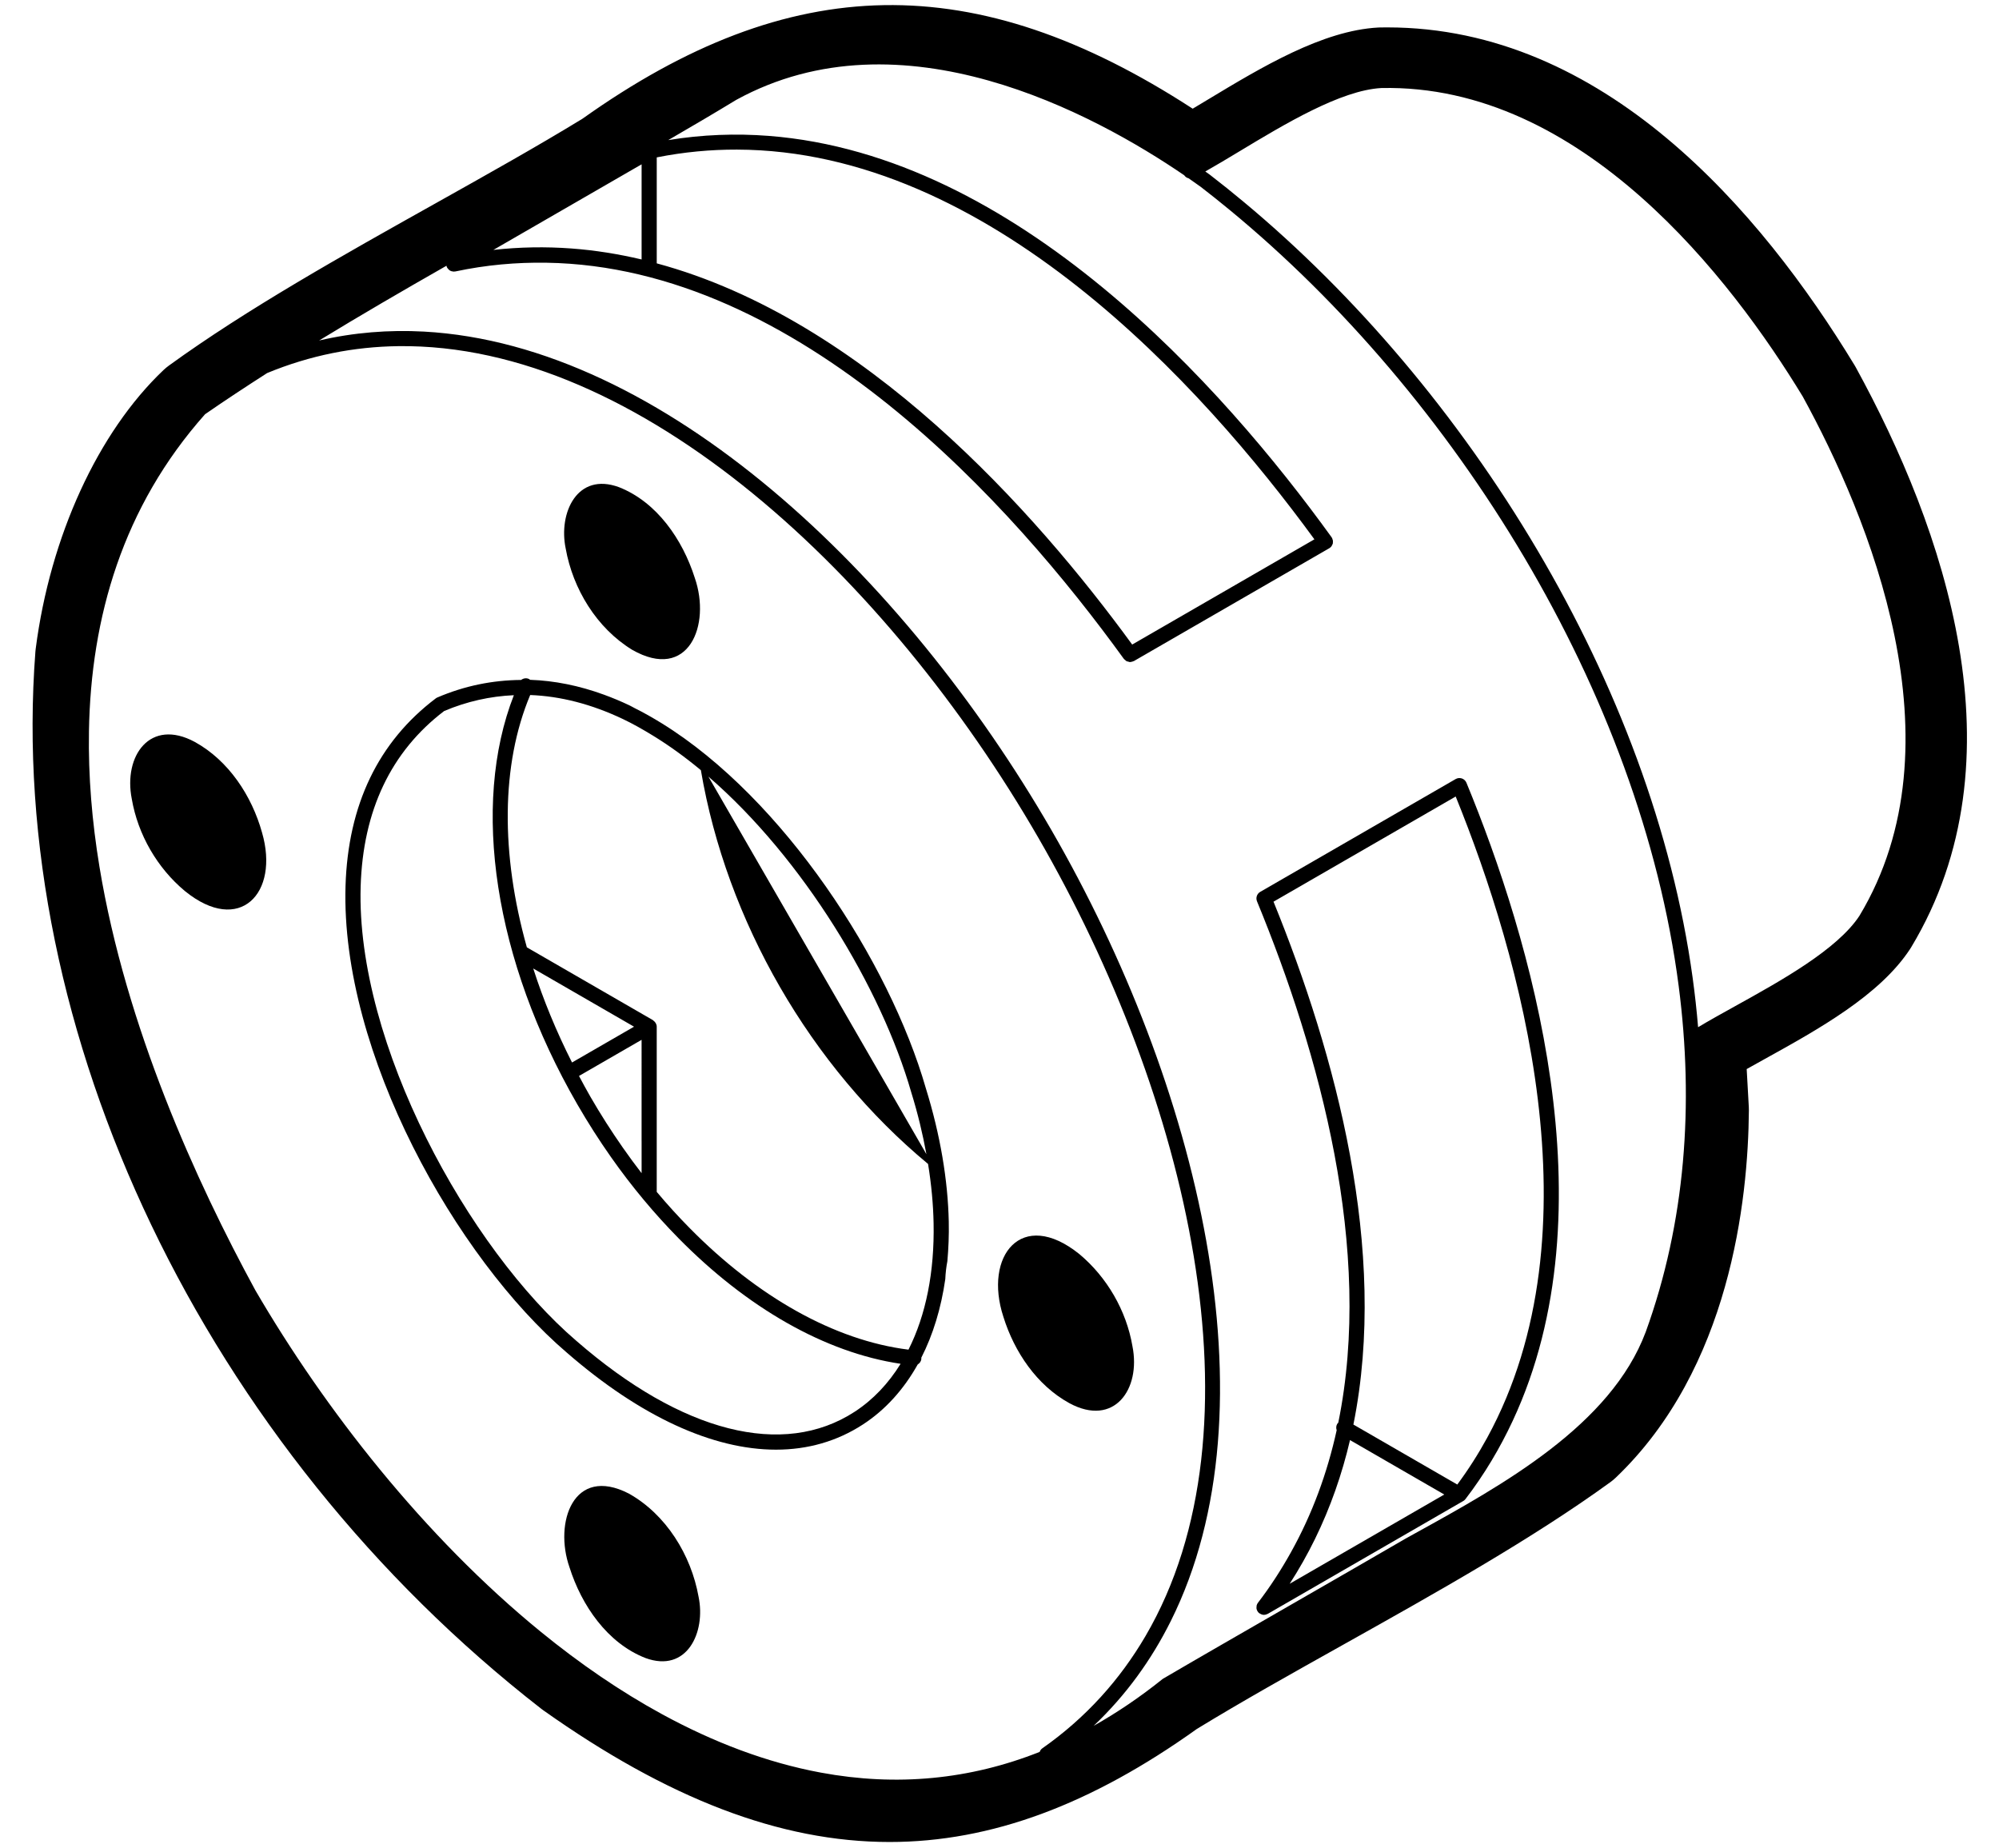 <svg xmlns="http://www.w3.org/2000/svg" viewBox="0 0 132 122"><path class="st0" d="M122.546,24.259c-0.025-0.046-0.051-0.091-0.078-0.135c-6.205-10.215-16.57-22.315-30.859-22.315
			c-0.156,0-0.315,0.001-0.472,0.004c-0.041,0.001-0.082,0.002-0.123,0.004c-3.688,0.198-7.705,2.619-11.249,4.755
			c-0.344,0.208-0.682,0.411-1.008,0.605c-14.392-9.346-26.557-9.108-40.3,0.666c-2.971,1.816-6.256,3.656-9.732,5.603
			c-6.102,3.417-12.411,6.95-17.573,10.693c-0.124,0.09-0.242,0.188-0.353,0.293C6.469,28.538,3.313,35.42,2.357,42.842
			c-0.008,0.06-0.014,0.12-0.019,0.18c-1.926,25.14,11.191,52.545,33.417,69.817c0.041,0.032,0.082,0.063,0.125,0.092
			c8.189,5.801,15.604,8.693,22.86,8.693c6.736,0,13.336-2.492,20.292-7.464c2.962-1.81,6.238-3.645,9.705-5.585
			c6.112-3.423,12.432-6.961,17.598-10.709c0.127-0.092,0.248-0.193,0.362-0.302c7.533-7.193,8.738-18.277,8.787-24.245
			c0-0.074-0.001-0.149-0.005-0.223l-0.14-2.508c0.378-0.213,0.776-0.433,1.182-0.658c3.564-1.974,7.605-4.212,9.609-7.271
			c0.024-0.037,0.048-0.075,0.071-0.113C133.698,50.097,128.352,34.854,122.546,24.259z M54.208,117.044
			c-3.597-0.666-7.108-2.015-10.48-3.852c-2.775-1.512-5.453-3.357-8.007-5.438c-7.735-6.305-14.312-14.756-18.858-22.557
			c-3.901-7.16-8.552-17.394-10.297-27.976c-0.49-2.971-0.742-5.969-0.692-8.935C6,40.768,8.108,33.461,13.542,27.35
			c1.323-0.916,2.699-1.82,4.099-2.718c2.845-1.175,5.747-1.74,8.664-1.776c15.95-0.201,32.345,15.297,42.257,32.454
			c9.887,17.114,15.123,38.989,7.074,52.726c-1.675,2.858-3.911,5.373-6.815,7.409c-0.084,0.059-0.136,0.142-0.17,0.231
			C64.035,117.508,59.203,117.97,54.208,117.044z M72.212,113.959c2.141-2.024,3.821-4.36,5.102-6.929
			c7.049-14.136,1.806-35.446-7.886-52.221c-9.722-16.827-25.631-32.057-41.441-32.915c-2.314-0.125-4.625,0.058-6.915,0.589
			c2.741-1.674,5.568-3.318,8.412-4.937c0.005,0.023,0.004,0.046,0.013,0.068c0.005,0.014,0.016,0.024,0.022,0.037
			c0.005,0.011,0.005,0.023,0.011,0.034c0.006,0.01,0.017,0.014,0.023,0.023c0.042,0.063,0.094,0.117,0.156,0.154
			c0.004,0.002,0.007,0.006,0.011,0.009c0.067,0.037,0.142,0.053,0.219,0.058c0.009,0,0.016,0.007,0.025,0.007
			c0.011,0,0.021-0.008,0.032-0.009c0.024-0.002,0.047,0.003,0.072-0.003c2.034-0.434,4.035-0.607,6.002-0.577
			c16.732,0.251,30.816,16.027,38.146,26.165c0.009,0.012,0.024,0.017,0.033,0.028c0.001,0.001,0.001,0.003,0.002,0.004
			c0.005,0.005,0.012,0.007,0.017,0.012c0.017,0.018,0.036,0.032,0.055,0.047c0.022,0.017,0.039,0.041,0.064,0.054
			c0.009,0.005,0.019,0.003,0.028,0.007c0.03,0.014,0.063,0.017,0.095,0.025c0.037,0.009,0.072,0.029,0.111,0.029
			c0.012,0,0.024-0.009,0.037-0.01c0.062-0.005,0.123-0.02,0.182-0.049c0.01-0.005,0.022-0.003,0.031-0.008l12.903-7.45
			c0.062-0.036,0.112-0.083,0.152-0.137c0.009-0.012,0.012-0.028,0.02-0.041c0.027-0.044,0.051-0.09,0.063-0.141
			c0.001-0.004,0.004-0.007,0.005-0.01c0.004-0.02-0.002-0.039,0-0.059c0.004-0.043,0.007-0.087,0-0.129
			c-0.005-0.028-0.018-0.055-0.028-0.083s-0.013-0.057-0.028-0.083c-0.005-0.008-0.013-0.012-0.018-0.02
			c-0.005-0.007-0.005-0.016-0.01-0.023c-7.189-9.952-20.795-25.237-37.171-26.503c-2.165-0.167-4.378-0.09-6.632,0.278
			c1.524-0.884,3.028-1.767,4.492-2.657c10.909-5.983,23.628,0.919,29.579,4.979c0.072,0.104,0.174,0.174,0.291,0.201
			c0.281,0.194,0.55,0.384,0.796,0.561c0.64,0.492,1.274,1.001,1.905,1.52c14.886,12.255,27.139,31.871,29.658,51.244
			c1.017,7.821,0.45,15.603-2.174,22.844c-2.306,6.164-9.448,10.108-15.187,13.277l-0.664,0.367
			c-1.91,1.112-4.759,2.752-7.645,4.412c-3.115,1.792-6.272,3.609-8.395,4.854C75.29,112.053,73.764,113.082,72.212,113.959z
			 M74.762,42.559c-6.416-8.797-17.694-21.472-31.395-25.17v-4.412v-2.585c1.79-0.356,3.556-0.519,5.294-0.514
			C65.29,9.921,79.333,25.393,86.794,35.611L74.762,42.559z M42.367,10.85v2.802v3.48c-1.522-0.359-3.071-0.61-4.648-0.726
			c-1.686-0.124-3.401-0.099-5.141,0.096L42.367,10.85z M111.771,64.566c-2.662-19.383-14.836-38.919-29.655-51.243
			c-0.736-0.613-1.478-1.211-2.227-1.787c-0.004-0.003-0.008-0.006-0.012-0.009c-0.091-0.066-0.191-0.136-0.287-0.204
			c0.692-0.39,1.451-0.847,2.244-1.324c2.987-1.801,6.706-4.042,9.379-4.186c13.269-0.289,23.148,12.667,27.827,20.368
			c4.34,7.921,10.596,22.911,3.746,34.286c-1.463,2.231-5.2,4.301-8.202,5.964c-0.88,0.487-1.721,0.954-2.454,1.394
			C112.041,66.74,111.92,65.653,111.771,64.566z"/>
		<path class="st0" d="M96.619,99.115l0.001-0.001c0.001-0.001,0.002-0.002,0.003-0.003c0.054-0.032,0.103-0.073,0.144-0.126
			c1.257-1.638,2.28-3.369,3.118-5.161c6.545-14.006,1.142-31.973-3.052-42.141c-0.055-0.133-0.165-0.236-0.301-0.283
			c-0.136-0.046-0.286-0.032-0.411,0.04l-12.905,7.449c-0.217,0.125-0.308,0.392-0.212,0.624
			c4.136,10.045,7.703,22.985,5.366,34.427c-0.024,0.026-0.052,0.048-0.071,0.081c-0.076,0.131-0.08,0.281-0.034,0.413
			c-0.619,2.811-1.604,5.525-3.031,8.08c-0.635,1.137-1.348,2.245-2.166,3.312c0,0,0,0.001-0.001,0.001
			c-0.041,0.054-0.069,0.114-0.086,0.175c-0.008,0.03-0.004,0.062-0.007,0.092c-0.002,0.033-0.01,0.066-0.006,0.099
			c0.008,0.063,0.028,0.126,0.062,0.185c0,0,0,0.001,0,0.001c0.001,0.002,0.003,0.002,0.004,0.004
			c0.031,0.053,0.072,0.103,0.125,0.143c0.009,0.007,0.021,0.004,0.03,0.01c0.084,0.056,0.176,0.091,0.271,0.092
			c0.001,0,0.002,0.001,0.003,0.001c0,0,0,0,0,0c0,0,0,0,0,0c0.002,0,0.004-0.001,0.006-0.001c0.077-0.001,0.155-0.022,0.227-0.061
			c0.005-0.003,0.011-0.001,0.017-0.005l12.901-7.447L96.619,99.115z M84.094,59.537l12.03-6.944
			c4.249,10.475,9.518,28.719,2.082,42.334c-0.58,1.062-1.236,2.096-1.977,3.095l-1.571-0.907l-5.289-3.054
			C91.689,82.553,88.209,69.646,84.094,59.537z M85.161,104.574c0.622-0.962,1.179-1.949,1.672-2.957
			c1.026-2.097,1.787-4.283,2.312-6.53l4.529,2.615l1.696,0.979L85.161,104.574z"/>
		<path class="st0" d="M43.704,47.762c-0.599-0.37-1.202-0.711-1.811-1.014c-0.11-0.055-0.219-0.123-0.33-0.175
			c-0.561-0.266-1.119-0.499-1.676-0.702c-1.648-0.603-3.278-0.929-4.884-0.984c-0.027-0.02-0.049-0.044-0.081-0.058
			c-0.174-0.079-0.368-0.043-0.51,0.067c-1.883,0.014-3.733,0.385-5.535,1.158c-0.038,0.016-0.072,0.036-0.104,0.061
			c-3.792,2.866-5.796,7.034-5.957,12.39c-0.331,11.033,7.328,24.582,14.611,30.805c4.863,4.229,9.647,6.409,13.814,6.409
			c2.094,0,4.031-0.55,5.745-1.667c1.497-0.976,2.699-2.328,3.613-3.959c0.129-0.079,0.226-0.208,0.242-0.371
			c0.002-0.024-0.006-0.046-0.007-0.07c0.777-1.52,1.308-3.268,1.586-5.193c0.018-0.407,0.064-0.802,0.138-1.187
			c0.074-0.845,0.112-1.712,0.092-2.612l0,0c-0.06-2.741-0.556-5.714-1.512-8.798C58.733,63.492,51.746,52.737,43.704,47.762z
			 M56.439,93.214c-4.722,3.078-11.412,1.38-18.36-4.662c-7.14-6.102-14.576-19.62-14.264-30.018
			c0.15-5.015,2.005-8.912,5.512-11.585c1.501-0.636,3.039-0.976,4.605-1.046c-2.849,7.285-1.291,17.523,4.187,27.01
			c0.7,1.212,1.443,2.374,2.222,3.482c1.382,1.968,2.882,3.756,4.458,5.358c4.507,4.581,9.662,7.553,14.671,8.297
			C58.67,91.34,57.662,92.417,56.439,93.214z M42.367,75.339L42.367,75.339v2.125c-0.422-0.546-0.835-1.109-1.239-1.686
			c-0.75-1.072-1.468-2.194-2.144-3.365c-0.262-0.454-0.507-0.912-0.751-1.369l4.133-2.386V75.339z M37.772,70.155
			c-1.043-2.063-1.898-4.144-2.561-6.207l6.656,3.843L37.772,70.155z M59.99,89.116c-4.899-0.612-9.983-3.499-14.437-8.015
			c-0.748-0.758-1.479-1.557-2.187-2.403V75.34v0v-7.549c0-0.081-0.025-0.157-0.061-0.226c-0.01-0.019-0.024-0.036-0.036-0.053
			c-0.033-0.048-0.075-0.09-0.124-0.124c-0.012-0.008-0.017-0.022-0.03-0.03l-8.325-4.807c-1.73-6.167-1.707-12.07,0.22-16.66
			c2.002,0.076,4.047,0.601,6.122,1.586c0.663,0.314,1.318,0.687,1.969,1.085c1.083,0.662,2.145,1.432,3.18,2.292
			c1.688,9.945,7.234,19.562,15.002,26c0.218,1.35,0.341,2.659,0.365,3.914C61.711,83.978,61.143,86.829,59.99,89.116z
			 M46.778,51.277c6.259,5.413,11.417,13.963,13.402,20.871c0.429,1.384,0.752,2.739,0.994,4.061L46.778,51.277z"/>
		<path class="st0" d="M41.741,42.904c3.718,2.124,5.228-1.621,4.134-4.758c-0.798-2.503-2.487-4.992-5.006-5.98
			c-2.755-1.014-4.002,1.7-3.516,4.045C37.827,38.888,39.403,41.471,41.741,42.904z"/>
		<path class="st0" d="M70.611,92.648c2.958,1.603,4.736-0.916,4.168-3.76c-0.4-2.349-1.684-4.564-3.514-6.089
			c-3.806-3.052-6.329,0.127-5.006,4.154C66.978,89.26,68.46,91.465,70.611,92.648z"/>
		<path class="st0" d="M41.522,98.617c-3.663-1.88-4.953,1.925-3.914,4.877c0.795,2.505,2.488,4.992,5.006,5.98
			c2.752,1.017,4.004-1.703,3.514-4.045C45.638,102.681,43.988,99.999,41.522,98.617z"/>
		<path class="st0" d="M12.871,48.993c-2.962-1.601-4.733,0.914-4.169,3.76c0.403,2.349,1.683,4.567,3.516,6.089
			c3.605,2.924,6.25,0.14,5.084-3.872C16.627,52.55,15.103,50.227,12.871,48.993z"/></svg>